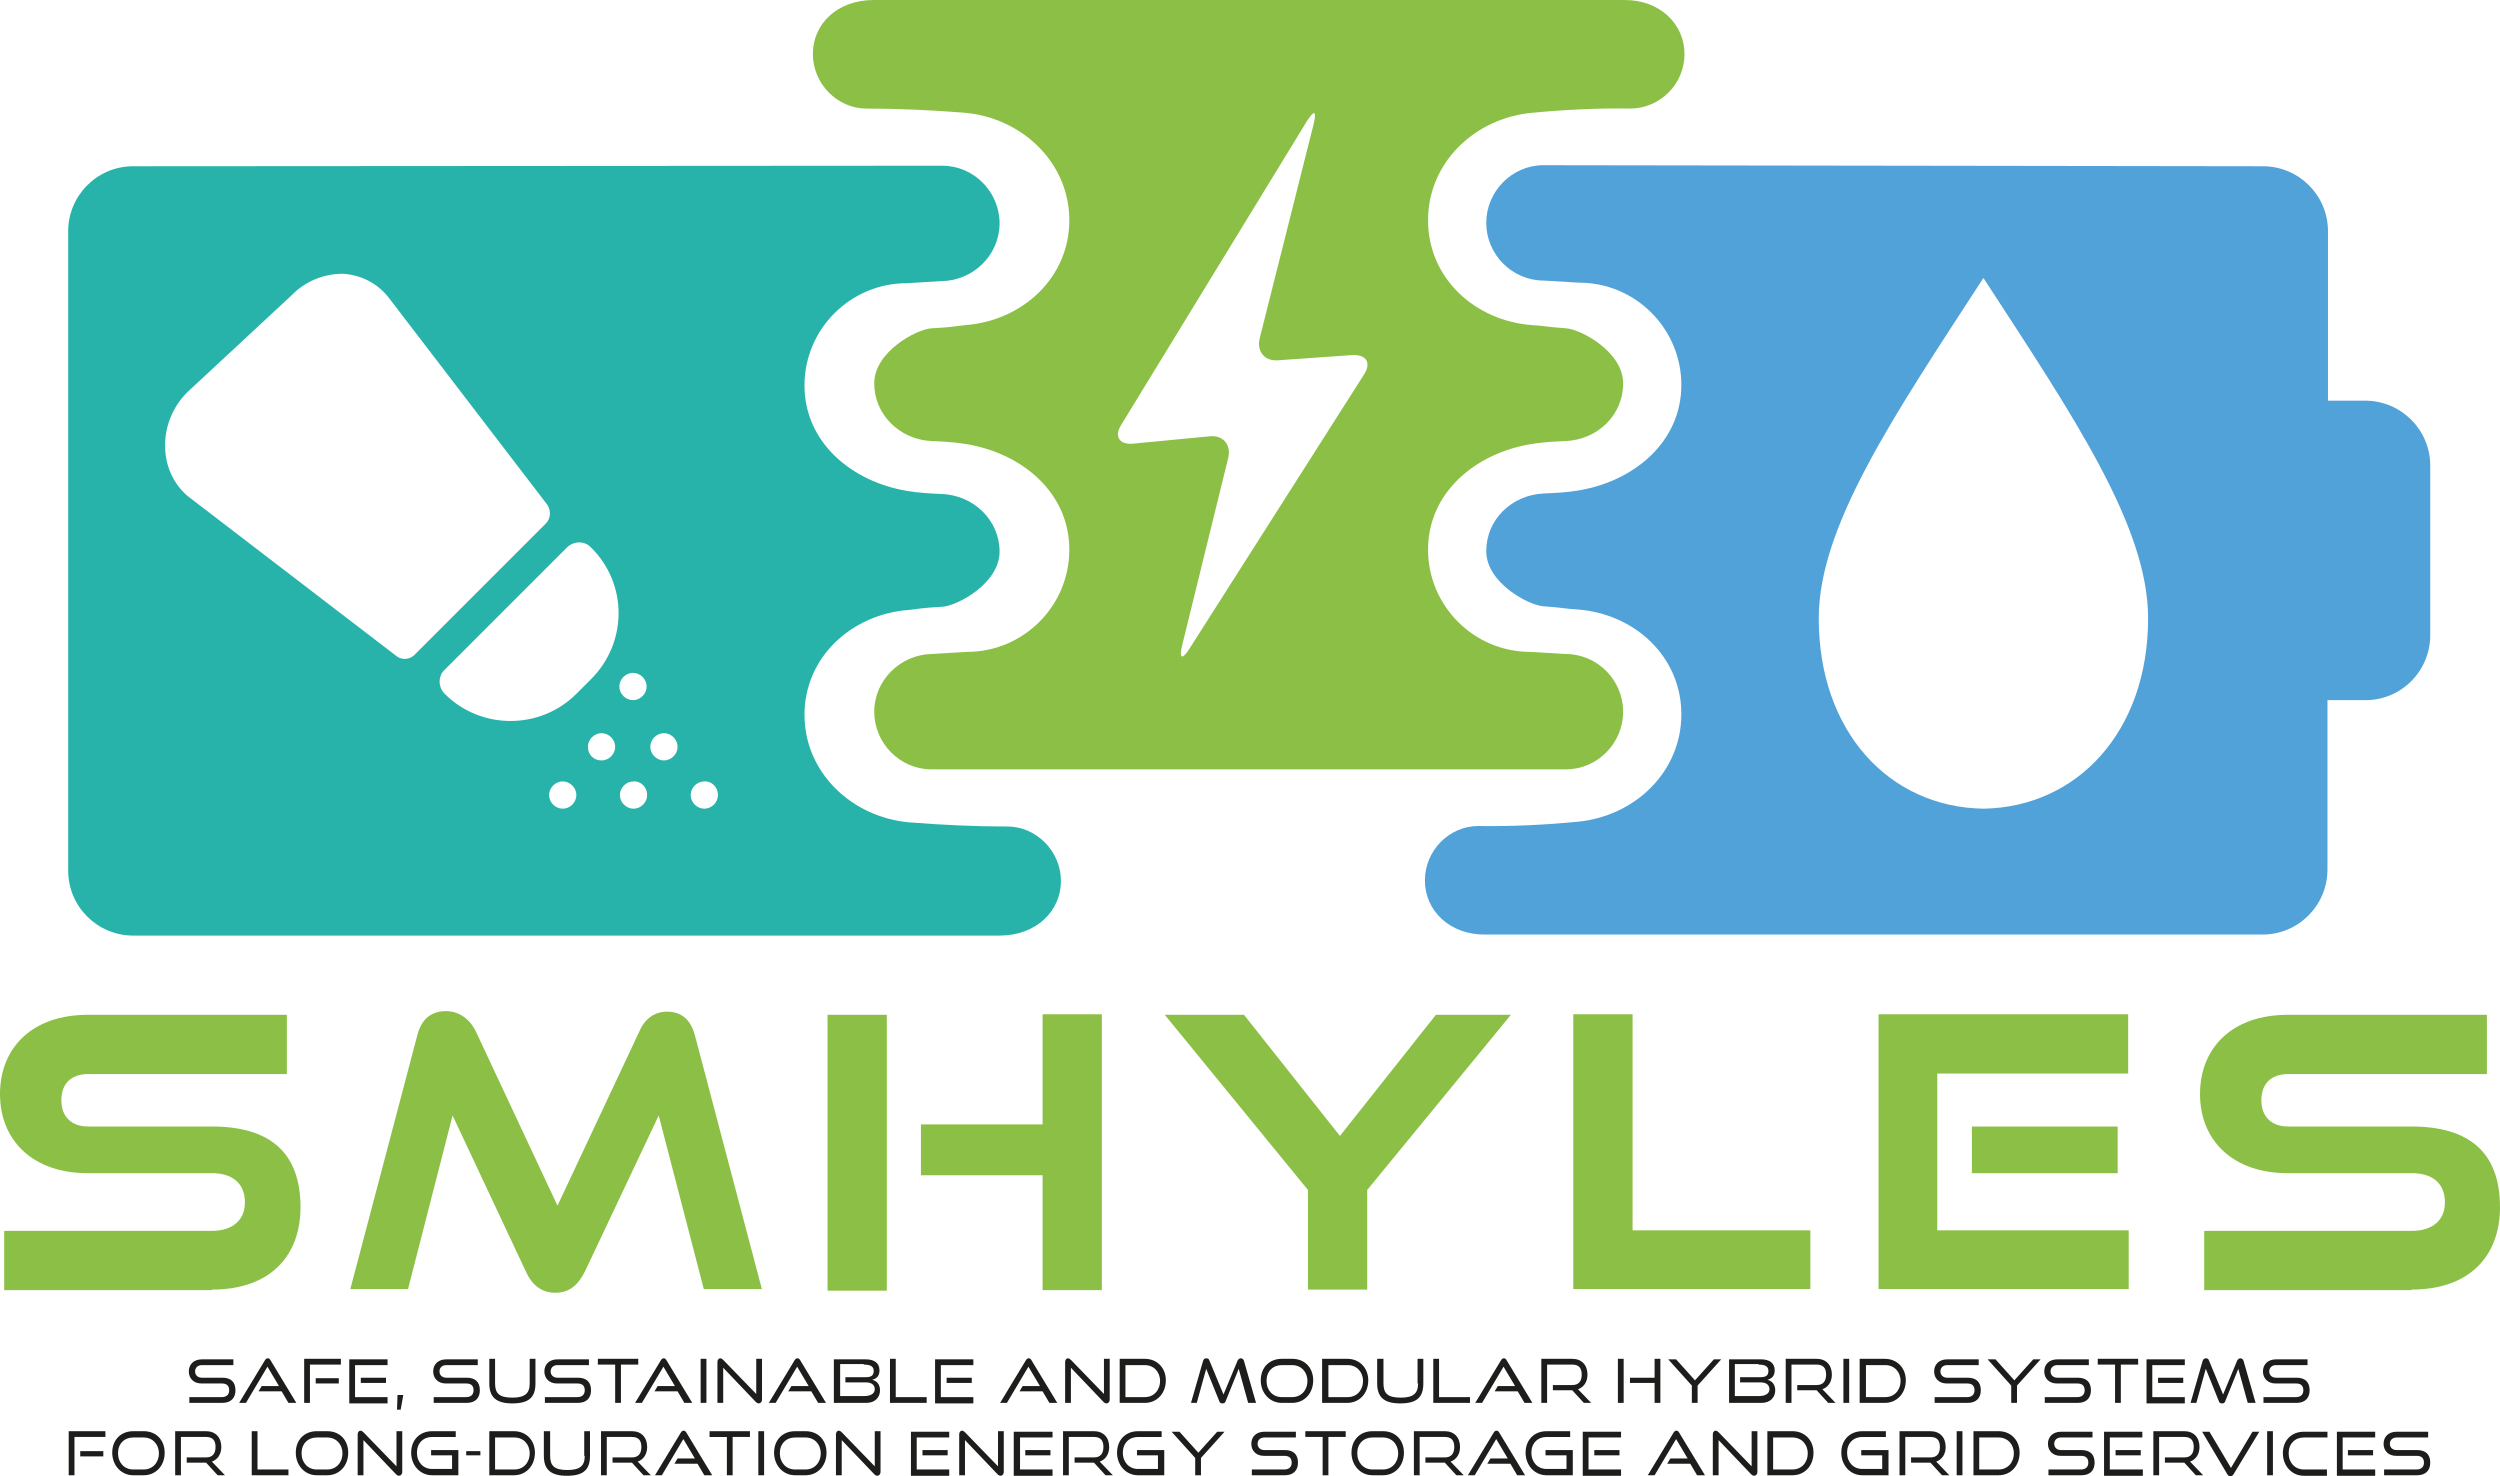 <?xml version="1.0" encoding="utf-8"?>
<svg viewBox="62.7 313.699 476.7 281.502" xmlns="http://www.w3.org/2000/svg">
  <defs>
    <style type="text/css">
	.st0{fill:#28B3AA;}
	.st1{fill:#8CBF45;}
	.st2{fill:#51A2D9;}
	.st3{fill:#1D1D1B;}
</style>
  </defs>
  <g>
    <path class="st0" d="M199.6,465.3c0,1.4-1.2,2.6-2.6,2.6c-1.4,0-2.6-1.2-2.6-2.6c0-1.4,1.2-2.6,2.6-2.6 C198.4,462.6,199.6,463.8,199.6,465.3 M191.9,456.1c0,1.4-1.2,2.6-2.6,2.6c-1.4,0-2.6-1.2-2.6-2.6c0-1.4,1.2-2.6,2.6-2.6 C190.7,453.5,191.9,454.7,191.9,456.1 M186.1,465.3c0,1.4-1.2,2.6-2.6,2.6c-1.4,0-2.6-1.2-2.6-2.6c0-1.4,1.2-2.6,2.6-2.6 C184.9,462.6,186.1,463.8,186.1,465.3 M186,444.6c0,1.4-1.2,2.6-2.6,2.6c-1.4,0-2.6-1.2-2.6-2.6c0-1.4,1.2-2.6,2.6-2.6 C184.8,442,186,443.2,186,444.6 M175.4,443.2l-2.8,2.8c-6.9,6.9-18.2,6.9-25.1,0c-1.3-1.3-1.3-3.4,0-4.6l23.3-23.3 c1.3-1.3,3.4-1.3,4.6,0C182.4,425,182.4,436.2,175.4,443.2 M166.8,413.5l-25.1,25.1c-0.9,0.9-2.4,1-3.4,0.2l-39.8-30.5 c-2.7-2.3-4.2-5.6-4.3-9.1c-0.2-4,1.4-7.9,4.2-10.7l19.8-18.4c2.6-2.7,6.1-4.2,9.9-4.2c3.4,0.2,6.5,1.8,8.6,4.4l30.4,39.7 C167.8,411.1,167.7,412.6,166.8,413.5 M167.4,465.3c0-1.4,1.2-2.6,2.6-2.6c1.4,0,2.6,1.2,2.6,2.6c0,1.4-1.2,2.6-2.6,2.6 C168.6,467.9,167.4,466.7,167.4,465.3 M174.8,456.1c0-1.4,1.2-2.6,2.6-2.6c1.4,0,2.6,1.2,2.6,2.6c0,1.4-1.2,2.6-2.6,2.6 C175.9,458.7,174.8,457.6,174.8,456.1 M265,481.7c0-5.7-4.7-10.4-10.2-10.4c-6.2,0-12.5-0.3-18.8-0.8c-10.9-1-19.9-9.5-19.9-20.5 s9-19.2,19.9-20c2.1-0.2,2.3-0.4,6.4-0.6c2.9-0.2,10.9-4.5,10.9-10.5c0-6-4.9-10.7-10.9-11c-2.3-0.1-4.5-0.2-6.8-0.6 c-10.6-1.8-19.5-9.3-19.5-20.1s8.8-19.5,19.5-19.5l6.7-0.4c6-0.1,11-5,11-11c0-6-4.9-11-10.9-11l-154.3,0.1 c-6.9,0-12.4,5.6-12.4,12.4v121.9c0,6.9,5.6,12.4,12.4,12.4h165.2C260.3,492.1,265,487.4,265,481.7"/>
    <path class="st1" d="M322.8,385.1l-33.3,52.3c-1.4,2.2-2,1.9-1.4-0.6l8.8-35.8c0.6-2.5-1-4.4-3.6-4.1l-14.6,1.4 c-2.6,0.2-3.6-1.4-2.2-3.6l35.4-57.9c1.4-2.2,1.9-2,1.3,0.5l-10.3,40.9c-0.6,2.5,0.9,4.4,3.5,4.2l14.2-1 C323.3,381.3,324.2,382.9,322.8,385.1 M383.9,324c0-5.7-4.7-10.4-11.6-10.3l-29.6,0c-15.6,0-68.3,0-83.8,0l-29.6,0 c-7,0-11.6,4.6-11.6,10.3c0,5.7,4.7,10.4,10.2,10.4c6.2,0,12.5,0.3,18.8,0.8c10.9,1,19.9,9.5,19.9,20.5c0,11-9,19.2-19.9,20 c-2.1,0.2-2.3,0.4-6.4,0.6c-2.9,0.2-10.9,4.5-10.9,10.5c0,6,4.9,10.7,10.9,11c2.3,0.1,4.5,0.2,6.8,0.6c10.6,1.8,19.5,9.3,19.5,20.1 c0,10.8-8.8,19.5-19.5,19.5l-6.7,0.4c-6,0.1-11,5-11,11c0,6,4.9,11,10.9,11H259v0c15.5,0,68,0,83.5,0v0h18.8c6,0,10.9-5,10.9-11 c0-6-4.9-11-11-11l-6.7-0.4c-10.8,0-19.5-8.8-19.5-19.5c0-10.8,8.9-18.3,19.5-20.1c2.3-0.4,4.5-0.5,6.8-0.6c6-0.3,10.9-4.9,10.9-11 c0-6-8-10.3-10.9-10.5c-4.1-0.3-4.2-0.5-6.4-0.6c-11-0.8-19.9-9-19.9-20c0-11,8.9-19.5,19.9-20.5c6.3-0.6,12.6-0.9,18.8-0.8 C379.3,334.3,383.9,329.7,383.9,324"/>
    <path class="st2" d="M472.3,431.6c0,21.6-13.5,36-31.4,36.3c-18-0.3-31.4-14.7-31.4-36.3c0-17.6,14.3-38.6,31.4-64.9 c0.1,0.1-0.1,0.1,0,0C458,393,472.3,414,472.3,431.6 M526.1,434.8v-32.3c0-6.9-5.6-12.4-12.4-12.4h-7.1v-32.3 c0-6.9-5.6-12.4-12.4-12.4L357,345.2c-6,0-10.9,5-10.9,11c0,6,4.9,11,11,11l6.7,0.4c10.8,0,19.5,8.8,19.5,19.5 c0,10.8-8.9,18.3-19.5,20.1c-2.3,0.4-4.5,0.5-6.8,0.6c-6,0.3-10.9,4.9-10.9,11c0,6,8,10.3,10.9,10.5c4.1,0.3,4.2,0.5,6.4,0.6 c11,0.8,19.9,9,19.9,20c0,11-8.9,19.5-19.9,20.5c-6.3,0.6-12.6,0.9-18.8,0.8c-5.6,0-10.2,4.7-10.2,10.4c0,5.7,4.7,10.4,11.6,10.3 h148.1c6.9,0,12.4-5.6,12.4-12.4v-32.3h7.1C520.5,447.3,526.1,441.7,526.1,434.8"/>
    <path class="st3" d="M523.6,595c1.7,0,2.5-1,2.5-2.4c0-1.6-0.9-2.4-2.5-2.4h-3.9c-0.8,0-1.3-0.5-1.3-1.2c0-0.7,0.5-1.2,1.3-1.2h6 v-1.1h-6c-1.6,0-2.5,1-2.5,2.3c0,1.3,0.9,2.3,2.4,2.3h3.9c0.9,0,1.4,0.4,1.4,1.3c0,0.8-0.5,1.3-1.4,1.3h-6.2v1.1H523.6z M515.2,590.2h-4.8v1h4.8V590.2z M515.6,595v-1.1h-6.2v-6.1h6.2v-1.1h-7.3v8.4H515.6z M506.4,595v-1.1H502c-1.7,0-2.9-1.3-2.9-3.1 c0-1.8,1.2-3,2.9-3h4.5v-1.1H502c-2.3,0-4,1.6-4,4.1c0,2.4,1.7,4.3,4,4.3H506.4z M496.1,586.6H495v8.4h1.1V586.6z M487.4,594.8 c0.1,0.2,0.3,0.4,0.6,0.4c0.2,0,0.4-0.1,0.6-0.4l4.9-8.1h-1.3l-4.1,6.9l-4.1-6.9h-1.4L487.4,594.8z M482.8,595l-2.5-2.6 c1.1-0.4,1.8-1.4,1.8-2.8c0-1.8-1.1-3-2.9-3h-5.9v8.4h1.1v-7.3h4.8c1.2,0,1.8,0.6,1.8,1.9c0,1.3-0.6,2-1.8,2h-3.7v1h3.7l2.2,2.4 H482.8z M470.9,590.2h-4.8v1h4.8V590.2z M471.3,595v-1.1H465v-6.1h6.2v-1.1h-7.3v8.4H471.3z M459.6,595c1.7,0,2.5-1,2.5-2.4 c0-1.6-0.9-2.4-2.5-2.4h-3.9c-0.8,0-1.3-0.5-1.3-1.2c0-0.7,0.5-1.2,1.3-1.2h6v-1.1h-6c-1.6,0-2.5,1-2.5,2.3c0,1.3,0.9,2.3,2.4,2.3 h3.9c0.9,0,1.4,0.4,1.4,1.3c0,0.8-0.5,1.3-1.4,1.3h-6.2v1.1H459.6z M440.1,593.9v-6.1h3.7c1.7,0,2.9,1.3,2.9,3 c0,1.8-1.2,3.1-2.9,3.1H440.1z M443.8,595c2.3,0,4-1.8,4-4.3c0-2.4-1.7-4.1-4-4.1H439v8.4H443.8z M436.9,586.6h-1.1v8.4h1.1V586.6z M434.4,595l-2.5-2.6c1.1-0.4,1.8-1.4,1.8-2.8c0-1.8-1.1-3-2.9-3h-5.9v8.4h1.1v-7.3h4.8c1.2,0,1.8,0.6,1.8,1.9c0,1.3-0.6,2-1.8,2 h-3.7v1h3.7l2.2,2.4H434.4z M422.8,595v-4.8h-5.2v1h4v2.6h-3.8c-1.7,0-2.9-1.3-2.9-3.1c0-1.8,1.2-3,2.9-3h4.5v-1.1h-4.5 c-2.3,0-4,1.6-4,4.1c0,2.4,1.7,4.3,4,4.3H422.8z M400.8,593.9v-6.1h3.7c1.7,0,2.9,1.3,2.9,3c0,1.8-1.2,3.1-2.9,3.1H400.8z M404.5,595c2.3,0,4-1.8,4-4.3c0-2.4-1.7-4.1-4-4.1h-4.8v8.4H404.5z M396.6,594.8c0.2,0.2,0.4,0.3,0.6,0.3c0.3,0,0.6-0.3,0.6-0.7 v-7.8h-1.1v6.7l-6.3-6.5c-0.2-0.2-0.4-0.3-0.5-0.3c-0.4,0-0.6,0.3-0.6,0.7v7.8h1.1v-6.7L396.6,594.8z M387.8,595l-4.9-8.1 c-0.1-0.2-0.3-0.4-0.5-0.4c-0.3,0-0.4,0.1-0.6,0.4l-4.9,8.1h1.3l4.1-6.9l2.2,3.7h-3.3l-0.6,1h4.4l1.3,2.2H387.8z M371.5,590.2h-4.8 v1h4.8V590.2z M371.8,595v-1.1h-6.2v-6.1h6.2v-1.1h-7.3v8.4H371.8z M362.6,595v-4.8h-5.2v1h4v2.6h-3.8c-1.7,0-2.9-1.3-2.9-3.1 c0-1.8,1.2-3,2.9-3h4.5v-1.1h-4.5c-2.3,0-4,1.6-4,4.1c0,2.4,1.7,4.3,4,4.3H362.6z M353.5,595l-4.9-8.1c-0.1-0.2-0.3-0.4-0.5-0.4 c-0.3,0-0.4,0.1-0.6,0.4l-4.9,8.1h1.3l4.1-6.9l2.2,3.7h-3.3l-0.6,1h4.4l1.3,2.2H353.5z M341.8,595l-2.5-2.6 c1.1-0.4,1.8-1.4,1.8-2.8c0-1.8-1.1-3-2.9-3h-5.9v8.4h1.1v-7.3h4.8c1.2,0,1.8,0.6,1.8,1.9c0,1.3-0.6,2-1.8,2h-3.7v1h3.7l2.2,2.4 H341.8z M324.4,593.9c-1.7,0-2.9-1.3-2.9-3.1c0-1.8,1.2-3,2.9-3h2c1.7,0,2.9,1.3,2.9,3c0,1.8-1.2,3.1-2.9,3.1H324.4z M326.4,595 c2.3,0,4-1.8,4-4.3c0-2.4-1.6-4.1-4-4.1h-2c-2.3,0-4,1.6-4,4.1c0,2.4,1.7,4.3,4,4.3H326.4z M316,595v-7.3h3.3v-1.1h-7.7v1.1h3.3 v7.3H316z M307.7,595c1.7,0,2.5-1,2.5-2.4c0-1.6-0.9-2.4-2.5-2.4h-3.9c-0.8,0-1.3-0.5-1.3-1.2c0-0.7,0.5-1.2,1.3-1.2h6v-1.1h-6 c-1.6,0-2.5,1-2.5,2.3c0,1.3,0.9,2.3,2.4,2.3h3.9c0.9,0,1.4,0.4,1.4,1.3c0,0.8-0.5,1.3-1.4,1.3h-6.2v1.1H307.7z M291.7,595v-3.3 l4.5-5h-1.4l-3.6,4l-3.6-4h-1.5l4.5,5v3.3H291.7z M284.7,595v-4.8h-5.2v1h4v2.6h-3.8c-1.7,0-2.9-1.3-2.9-3.1c0-1.8,1.2-3,2.9-3h4.5 v-1.1h-4.5c-2.3,0-4,1.6-4,4.1c0,2.4,1.7,4.3,4,4.3H284.7z M274.9,595l-2.5-2.6c1.1-0.4,1.8-1.4,1.8-2.8c0-1.8-1.1-3-2.9-3h-5.9 v8.4h1.1v-7.3h4.8c1.2,0,1.8,0.6,1.8,1.9c0,1.3-0.6,2-1.8,2h-3.7v1h3.7l2.2,2.4H274.9z M263,590.2h-4.8v1h4.8V590.2z M263.4,595 v-1.1h-6.2v-6.1h6.2v-1.1H256v8.4H263.4z M252.9,594.8c0.2,0.2,0.4,0.3,0.6,0.3c0.3,0,0.6-0.3,0.6-0.7v-7.8h-1.1v6.7l-6.3-6.5 c-0.2-0.2-0.4-0.3-0.5-0.3c-0.4,0-0.6,0.3-0.6,0.7v7.8h1.1v-6.7L252.9,594.8z M243.4,590.2h-4.8v1h4.8V590.2z M243.7,595v-1.1h-6.2 v-6.1h6.2v-1.1h-7.3v8.4H243.7z M229.4,594.8c0.2,0.2,0.4,0.3,0.6,0.3c0.3,0,0.6-0.3,0.6-0.7v-7.8h-1.1v6.7l-6.3-6.5 c-0.2-0.2-0.4-0.3-0.5-0.3c-0.4,0-0.6,0.3-0.6,0.7v7.8h1.1v-6.7L229.4,594.8z M214.3,593.9c-1.7,0-2.9-1.3-2.9-3.1 c0-1.8,1.2-3,2.9-3h2c1.7,0,2.9,1.3,2.9,3c0,1.8-1.2,3.1-2.9,3.1H214.3z M216.3,595c2.3,0,4-1.8,4-4.3c0-2.4-1.6-4.1-4-4.1h-2 c-2.3,0-4,1.6-4,4.1c0,2.4,1.7,4.3,4,4.3H216.3z M208.4,586.6h-1.1v8.4h1.1V586.6z M202.4,595v-7.3h3.3v-1.1H198v1.1h3.3v7.3H202.4 z M198.5,595l-4.9-8.1c-0.1-0.2-0.3-0.4-0.5-0.4c-0.3,0-0.4,0.1-0.6,0.4l-4.9,8.1h1.3l4.1-6.9l2.2,3.7h-3.3l-0.6,1h4.4l1.3,2.2 H198.5z M186.8,595l-2.5-2.6c1.1-0.4,1.8-1.4,1.8-2.8c0-1.8-1.1-3-2.9-3h-5.9v8.4h1.1v-7.3h4.8c1.2,0,1.8,0.6,1.8,1.9 c0,1.3-0.6,2-1.8,2h-3.7v1h3.7l2.2,2.4H186.8z M174.2,591.3c0,1.9-0.9,2.7-3.3,2.7c-2.5,0-3.3-0.8-3.3-2.7v-4.7h-1.2v4.7 c0,2.6,1.3,3.8,4.4,3.8c3.2,0,4.4-1.2,4.4-3.8v-4.7h-1.1V591.3z M157.1,593.9v-6.1h3.7c1.7,0,2.9,1.3,2.9,3c0,1.8-1.2,3.1-2.9,3.1 H157.1z M160.7,595c2.3,0,4-1.8,4-4.3c0-2.4-1.7-4.1-4-4.1H156v8.4H160.7z M154.3,590.4h-2.7v0.8h2.7V590.4z M150.1,595v-4.8h-5.2 v1h4v2.6h-3.8c-1.7,0-2.9-1.3-2.9-3.1c0-1.8,1.2-3,2.9-3h4.5v-1.1h-4.5c-2.3,0-4,1.6-4,4.1c0,2.4,1.7,4.3,4,4.3H150.1z M138.2,594.8c0.2,0.2,0.4,0.3,0.6,0.3c0.3,0,0.6-0.3,0.6-0.7v-7.8h-1.1v6.7l-6.3-6.5c-0.2-0.2-0.4-0.3-0.5-0.3 c-0.4,0-0.6,0.3-0.6,0.7v7.8h1.1v-6.7L138.2,594.8z M123.1,593.9c-1.7,0-2.9-1.3-2.9-3.1c0-1.8,1.2-3,2.9-3h2c1.7,0,2.9,1.3,2.9,3 c0,1.8-1.2,3.1-2.9,3.1H123.1z M125.1,595c2.3,0,4-1.8,4-4.3c0-2.4-1.6-4.1-4-4.1h-2c-2.3,0-4,1.6-4,4.1c0,2.4,1.7,4.3,4,4.3H125.1 z M117.7,595v-1.1h-5.9v-7.3h-1.1v8.4H117.7z M105.6,595l-2.5-2.6c1.1-0.4,1.8-1.4,1.8-2.8c0-1.8-1.1-3-2.9-3h-5.9v8.4h1.1v-7.3 h4.8c1.2,0,1.8,0.6,1.8,1.9c0,1.3-0.6,2-1.8,2h-3.7v1h3.7l2.2,2.4H105.6z M88.1,593.9c-1.7,0-2.9-1.3-2.9-3.1c0-1.8,1.2-3,2.9-3h2 c1.7,0,2.9,1.3,2.9,3c0,1.8-1.2,3.1-2.9,3.1H88.1z M90.1,595c2.3,0,4-1.8,4-4.3c0-2.4-1.6-4.1-4-4.1h-2c-2.3,0-4,1.6-4,4.1 c0,2.4,1.7,4.3,4,4.3H90.1z M82.5,590.4H78v1h4.4V590.4z M76.9,595v-7.3h5.9v-1.1h-7v8.4H76.9z"/>
    <path class="st3" d="M500.6,581.2c1.7,0,2.5-1,2.5-2.4c0-1.6-0.9-2.4-2.5-2.4h-3.9c-0.8,0-1.3-0.5-1.3-1.2c0-0.7,0.5-1.2,1.3-1.2h6 v-1.1h-6c-1.6,0-2.5,1-2.5,2.3c0,1.3,0.9,2.3,2.4,2.3h3.9c0.9,0,1.4,0.4,1.4,1.3c0,0.8-0.5,1.3-1.4,1.3h-6.2v1.1H500.6z M492.8,581.2l-2.3-8c-0.1-0.3-0.3-0.5-0.6-0.5c-0.2,0-0.4,0.1-0.6,0.4l-2.7,6.5l-2.7-6.5c-0.1-0.3-0.3-0.4-0.6-0.4 c-0.3,0-0.5,0.2-0.6,0.5l-2.3,8h1.1l1.8-6.5l2.5,6.2c0.1,0.3,0.3,0.4,0.6,0.4c0.3,0,0.5-0.1,0.6-0.4l2.5-6.2l1.8,6.5H492.8z M479,576.4h-4.8v1h4.8V576.4z M479.3,581.2v-1.1h-6.2v-6.1h6.2v-1.1H472v8.4H479.3z M467.1,581.2v-7.3h3.3v-1.1h-7.7v1.1h3.3v7.3 H467.1z M458.9,581.2c1.7,0,2.5-1,2.5-2.4c0-1.6-0.9-2.4-2.5-2.4H455c-0.8,0-1.3-0.5-1.3-1.2c0-0.7,0.5-1.2,1.3-1.2h6v-1.1h-6 c-1.6,0-2.5,1-2.5,2.3c0,1.3,0.9,2.3,2.4,2.3h3.9c0.9,0,1.4,0.4,1.4,1.3c0,0.8-0.5,1.3-1.4,1.3h-6.2v1.1H458.9z M447.3,581.2v-3.3 l4.5-5h-1.4l-3.6,4l-3.6-4h-1.5l4.5,5v3.3H447.3z M437.9,581.2c1.7,0,2.5-1,2.5-2.4c0-1.6-0.9-2.4-2.5-2.4H434 c-0.8,0-1.3-0.5-1.3-1.2c0-0.7,0.5-1.2,1.3-1.2h6v-1.1h-6c-1.6,0-2.5,1-2.5,2.3c0,1.3,0.9,2.3,2.4,2.3h3.9c0.9,0,1.4,0.4,1.4,1.3 c0,0.8-0.5,1.3-1.4,1.3h-6.2v1.1H437.9z M418.5,580.1v-6.1h3.7c1.7,0,2.9,1.3,2.9,3c0,1.8-1.2,3.1-2.9,3.1H418.5z M422.1,581.2 c2.3,0,4-1.8,4-4.3c0-2.4-1.7-4.1-4-4.1h-4.8v8.4H422.1z M415.3,572.8h-1.1v8.4h1.1V572.8z M412.7,581.2l-2.5-2.6 c1.1-0.4,1.8-1.4,1.8-2.8c0-1.8-1.1-3-2.9-3h-5.9v8.4h1.1v-7.3h4.8c1.2,0,1.8,0.6,1.8,1.9c0,1.3-0.6,2-1.8,2h-3.7v1h3.7l2.2,2.4 H412.7z M398,573.9c1.2,0,1.9,0.3,1.9,1.2c0,0.9-0.5,1.2-1.5,1.2h-3.9v1h4c1,0,1.6,0.5,1.6,1.3c0,0.9-0.9,1.3-2,1.3h-4.6v-6.1H398z M392.4,581.2h6.2c1.6,0,2.6-1,2.6-2.4c0-1.1-0.6-1.8-1.5-2c0.8-0.2,1.4-0.7,1.4-1.8c0-1.4-1-2.1-2.6-2.1h-6.1V581.2z M386.4,581.2 v-3.3l4.5-5h-1.4l-3.6,4l-3.6-4h-1.5l4.5,5v3.3H386.4z M372.3,572.8h-1.1v8.4h1.1V572.8z M379.3,581.2v-8.4h-1.1v3.6h-4.7v1h4.7 v3.8H379.3z M366.1,581.2l-2.5-2.6c1.1-0.4,1.8-1.4,1.8-2.8c0-1.8-1.1-3-2.9-3h-5.9v8.4h1.1v-7.3h4.8c1.2,0,1.8,0.6,1.8,1.9 c0,1.3-0.6,2-1.8,2h-3.7v1h3.7l2.2,2.4H366.1z M354.9,581.2l-4.9-8.1c-0.1-0.2-0.3-0.4-0.5-0.4c-0.3,0-0.4,0.1-0.6,0.4l-4.9,8.1 h1.3l4.1-6.9l2.2,3.7h-3.3l-0.6,1h4.4l1.3,2.2H354.9z M343,581.2v-1.1h-5.9v-7.3h-1.1v8.4H343z M333.1,577.5c0,1.9-0.9,2.7-3.3,2.7 c-2.5,0-3.3-0.8-3.3-2.7v-4.7h-1.2v4.7c0,2.6,1.3,3.8,4.4,3.8c3.2,0,4.4-1.2,4.4-3.8v-4.7h-1.1V577.5z M316,580.1v-6.1h3.7 c1.7,0,2.9,1.3,2.9,3c0,1.8-1.2,3.1-2.9,3.1H316z M319.6,581.2c2.3,0,4-1.8,4-4.3c0-2.4-1.7-4.1-4-4.1h-4.8v8.4H319.6z M307.1,580.1c-1.7,0-2.9-1.3-2.9-3.1c0-1.8,1.2-3,2.9-3h2c1.7,0,2.9,1.3,2.9,3c0,1.8-1.2,3.1-2.9,3.1H307.1z M309.1,581.2 c2.3,0,4-1.8,4-4.3c0-2.4-1.6-4.1-4-4.1h-2c-2.3,0-4,1.6-4,4.1c0,2.4,1.7,4.3,4,4.3H309.1z M302.2,581.2l-2.3-8 c-0.1-0.3-0.3-0.5-0.6-0.5c-0.2,0-0.4,0.1-0.6,0.4l-2.7,6.5l-2.7-6.5c-0.1-0.3-0.3-0.4-0.6-0.4c-0.3,0-0.5,0.2-0.6,0.5l-2.3,8h1.1 l1.8-6.5l2.5,6.2c0.1,0.3,0.3,0.4,0.6,0.4s0.5-0.1,0.6-0.4l2.5-6.2l1.8,6.5H302.2z M277.3,580.1v-6.1h3.7c1.7,0,2.9,1.3,2.9,3 c0,1.8-1.2,3.1-2.9,3.1H277.3z M281,581.2c2.3,0,4-1.8,4-4.3c0-2.4-1.7-4.1-4-4.1h-4.8v8.4H281z M273.1,581 c0.2,0.2,0.4,0.3,0.6,0.3c0.3,0,0.6-0.3,0.6-0.7v-7.8h-1.1v6.7l-6.3-6.5c-0.2-0.2-0.4-0.3-0.5-0.3c-0.4,0-0.6,0.3-0.6,0.7v7.8h1.1 v-6.7L273.1,581z M264.3,581.2l-4.9-8.1c-0.1-0.2-0.3-0.4-0.5-0.4c-0.3,0-0.4,0.1-0.6,0.4l-4.9,8.1h1.3l4.1-6.9l2.2,3.7h-3.3 l-0.6,1h4.4l1.3,2.2H264.3z M248,576.4h-4.8v1h4.8V576.4z M248.3,581.2v-1.1h-6.2v-6.1h6.2v-1.1H241v8.4H248.3z M239.4,581.2v-1.1 h-5.9v-7.3h-1.1v8.4H239.4z M227.4,573.9c1.2,0,1.9,0.3,1.9,1.2c0,0.9-0.5,1.2-1.5,1.2h-3.9v1h4c1,0,1.6,0.5,1.6,1.3 c0,0.9-0.9,1.3-2,1.3h-4.6v-6.1H227.4z M221.7,581.2h6.2c1.6,0,2.6-1,2.6-2.4c0-1.1-0.6-1.8-1.5-2c0.8-0.2,1.4-0.7,1.4-1.8 c0-1.4-1-2.1-2.6-2.1h-6.1V581.2z M220.2,581.2l-4.9-8.1c-0.1-0.2-0.3-0.4-0.5-0.4c-0.3,0-0.4,0.1-0.6,0.4l-4.9,8.1h1.3l4.1-6.9 l2.2,3.7h-3.3l-0.6,1h4.4l1.3,2.2H220.2z M206.8,581c0.2,0.2,0.4,0.3,0.6,0.3c0.3,0,0.6-0.3,0.6-0.7v-7.8h-1.1v6.7l-6.3-6.5 c-0.2-0.2-0.4-0.3-0.5-0.3c-0.4,0-0.6,0.3-0.6,0.7v7.8h1.1v-6.7L206.8,581z M197.4,572.8h-1.1v8.4h1.1V572.8z M194.7,581.2 l-4.9-8.1c-0.1-0.2-0.3-0.4-0.5-0.4c-0.3,0-0.4,0.1-0.6,0.4l-4.9,8.1h1.3l4.1-6.9l2.2,3.7h-3.3l-0.6,1h4.4l1.3,2.2H194.7z M181.1,581.2v-7.3h3.3v-1.1h-7.7v1.1h3.3v7.3H181.1z M172.9,581.2c1.7,0,2.5-1,2.5-2.4c0-1.6-0.9-2.4-2.5-2.4H169 c-0.8,0-1.3-0.5-1.3-1.2c0-0.7,0.5-1.2,1.3-1.2h6v-1.1h-6c-1.6,0-2.5,1-2.5,2.3c0,1.3,0.9,2.3,2.4,2.3h3.9c0.9,0,1.4,0.4,1.4,1.3 c0,0.8-0.5,1.3-1.4,1.3h-6.2v1.1H172.9z M163.7,577.5c0,1.9-0.9,2.7-3.3,2.7c-2.5,0-3.3-0.8-3.3-2.7v-4.7h-1.1v4.7 c0,2.6,1.3,3.8,4.4,3.8c3.2,0,4.4-1.2,4.4-3.8v-4.7h-1.1V577.5z M151.7,581.2c1.7,0,2.5-1,2.5-2.4c0-1.6-0.9-2.4-2.5-2.4h-3.9 c-0.8,0-1.3-0.5-1.3-1.2c0-0.7,0.5-1.2,1.3-1.2h6v-1.1h-6c-1.6,0-2.5,1-2.5,2.3c0,1.3,0.9,2.3,2.4,2.3h3.9c0.9,0,1.4,0.4,1.4,1.3 c0,0.8-0.5,1.3-1.4,1.3h-6.2v1.1H151.7z M139.1,582.5l0.5-2.8h-1.1l-0.1,2.8H139.1z M136.3,576.4h-4.8v1h4.8V576.4z M136.6,581.2 v-1.1h-6.2v-6.1h6.2v-1.1h-7.3v8.4H136.6z M127.3,576.5h-4.4v1h4.4V576.5z M121.8,581.2v-7.3h5.9v-1.1h-7v8.4H121.8z M119.2,581.2 l-4.9-8.1c-0.1-0.2-0.3-0.4-0.5-0.4c-0.3,0-0.4,0.1-0.6,0.4l-4.9,8.1h1.3l4.1-6.9l2.2,3.7h-3.3l-0.6,1h4.4l1.3,2.2H119.2z M105.1,581.2c1.7,0,2.5-1,2.5-2.4c0-1.6-0.9-2.4-2.5-2.4h-3.9c-0.8,0-1.3-0.5-1.3-1.2c0-0.7,0.5-1.2,1.3-1.2h6v-1.1h-6 c-1.6,0-2.5,1-2.5,2.3c0,1.3,0.9,2.3,2.4,2.3h3.9c0.9,0,1.4,0.4,1.4,1.3c0,0.8-0.5,1.3-1.4,1.3h-6.2v1.1H105.1z"/>
    <path class="st1" d="M522.5,559.6c11.4,0,16.9-6.7,16.9-15.7c0-10.5-5.9-15.4-16.9-15.4H499c-3.1,0-5.1-1.8-5.1-5s1.9-5,5.1-5h37.9 v-11.3H499c-10.9,0-16.8,6.5-16.8,15.1c0,8.9,6.3,15.1,16.7,15.1h23.7c4,0,6.3,2,6.3,5.6c0,3.3-2.3,5.4-6.3,5.4H483v11.3H522.5z M468.6,559.6v-11.3h-36.5v-29.9h36.4v-11.3h-47.6v52.4H468.6z M466.5,528.5h-27.8v8.9h27.8V528.5z M407.9,559.6v-11.3H374v-41.2 h-11.3v52.4H407.9z M323.4,559.6v-19l27.4-33.4h-14.3l-18.3,23.1l-18.3-23.1h-15.1l27.3,33.4v19H323.4z M231.8,507.2h-11.3v52.6 h11.3V507.2z M272.8,559.7v-52.6h-11.3v21h-23.2v9.7h23.2v21.9H272.8z M208,559.6l-12.8-48.5c-0.8-3-2.6-4.5-5.3-4.5 c-2.4,0-4.3,1.4-5.3,3.8L169,543.6l-15.6-33.3c-1.2-2.4-3.3-3.8-5.6-3.8c-2.9,0-4.7,1.5-5.5,4.5l-12.8,48.5h11l8.5-33.1l13.9,29.6 c1.2,2.7,3,4.2,5.7,4.2c2.7,0,4.4-1.5,5.7-4.2l14-29.6l8.6,33.1H208z M103.1,559.6c11.4,0,16.9-6.7,16.9-15.7 c0-10.5-5.9-15.4-16.9-15.4H79.5c-3.1,0-5.1-1.8-5.1-5s1.9-5,5.1-5h37.9v-11.3H79.5c-10.9,0-16.8,6.5-16.8,15.1 c0,8.9,6.3,15.1,16.7,15.1h23.7c4,0,6.3,2,6.3,5.6c0,3.3-2.3,5.4-6.3,5.4H63.5v11.3H103.1z"/>
  </g>
</svg>